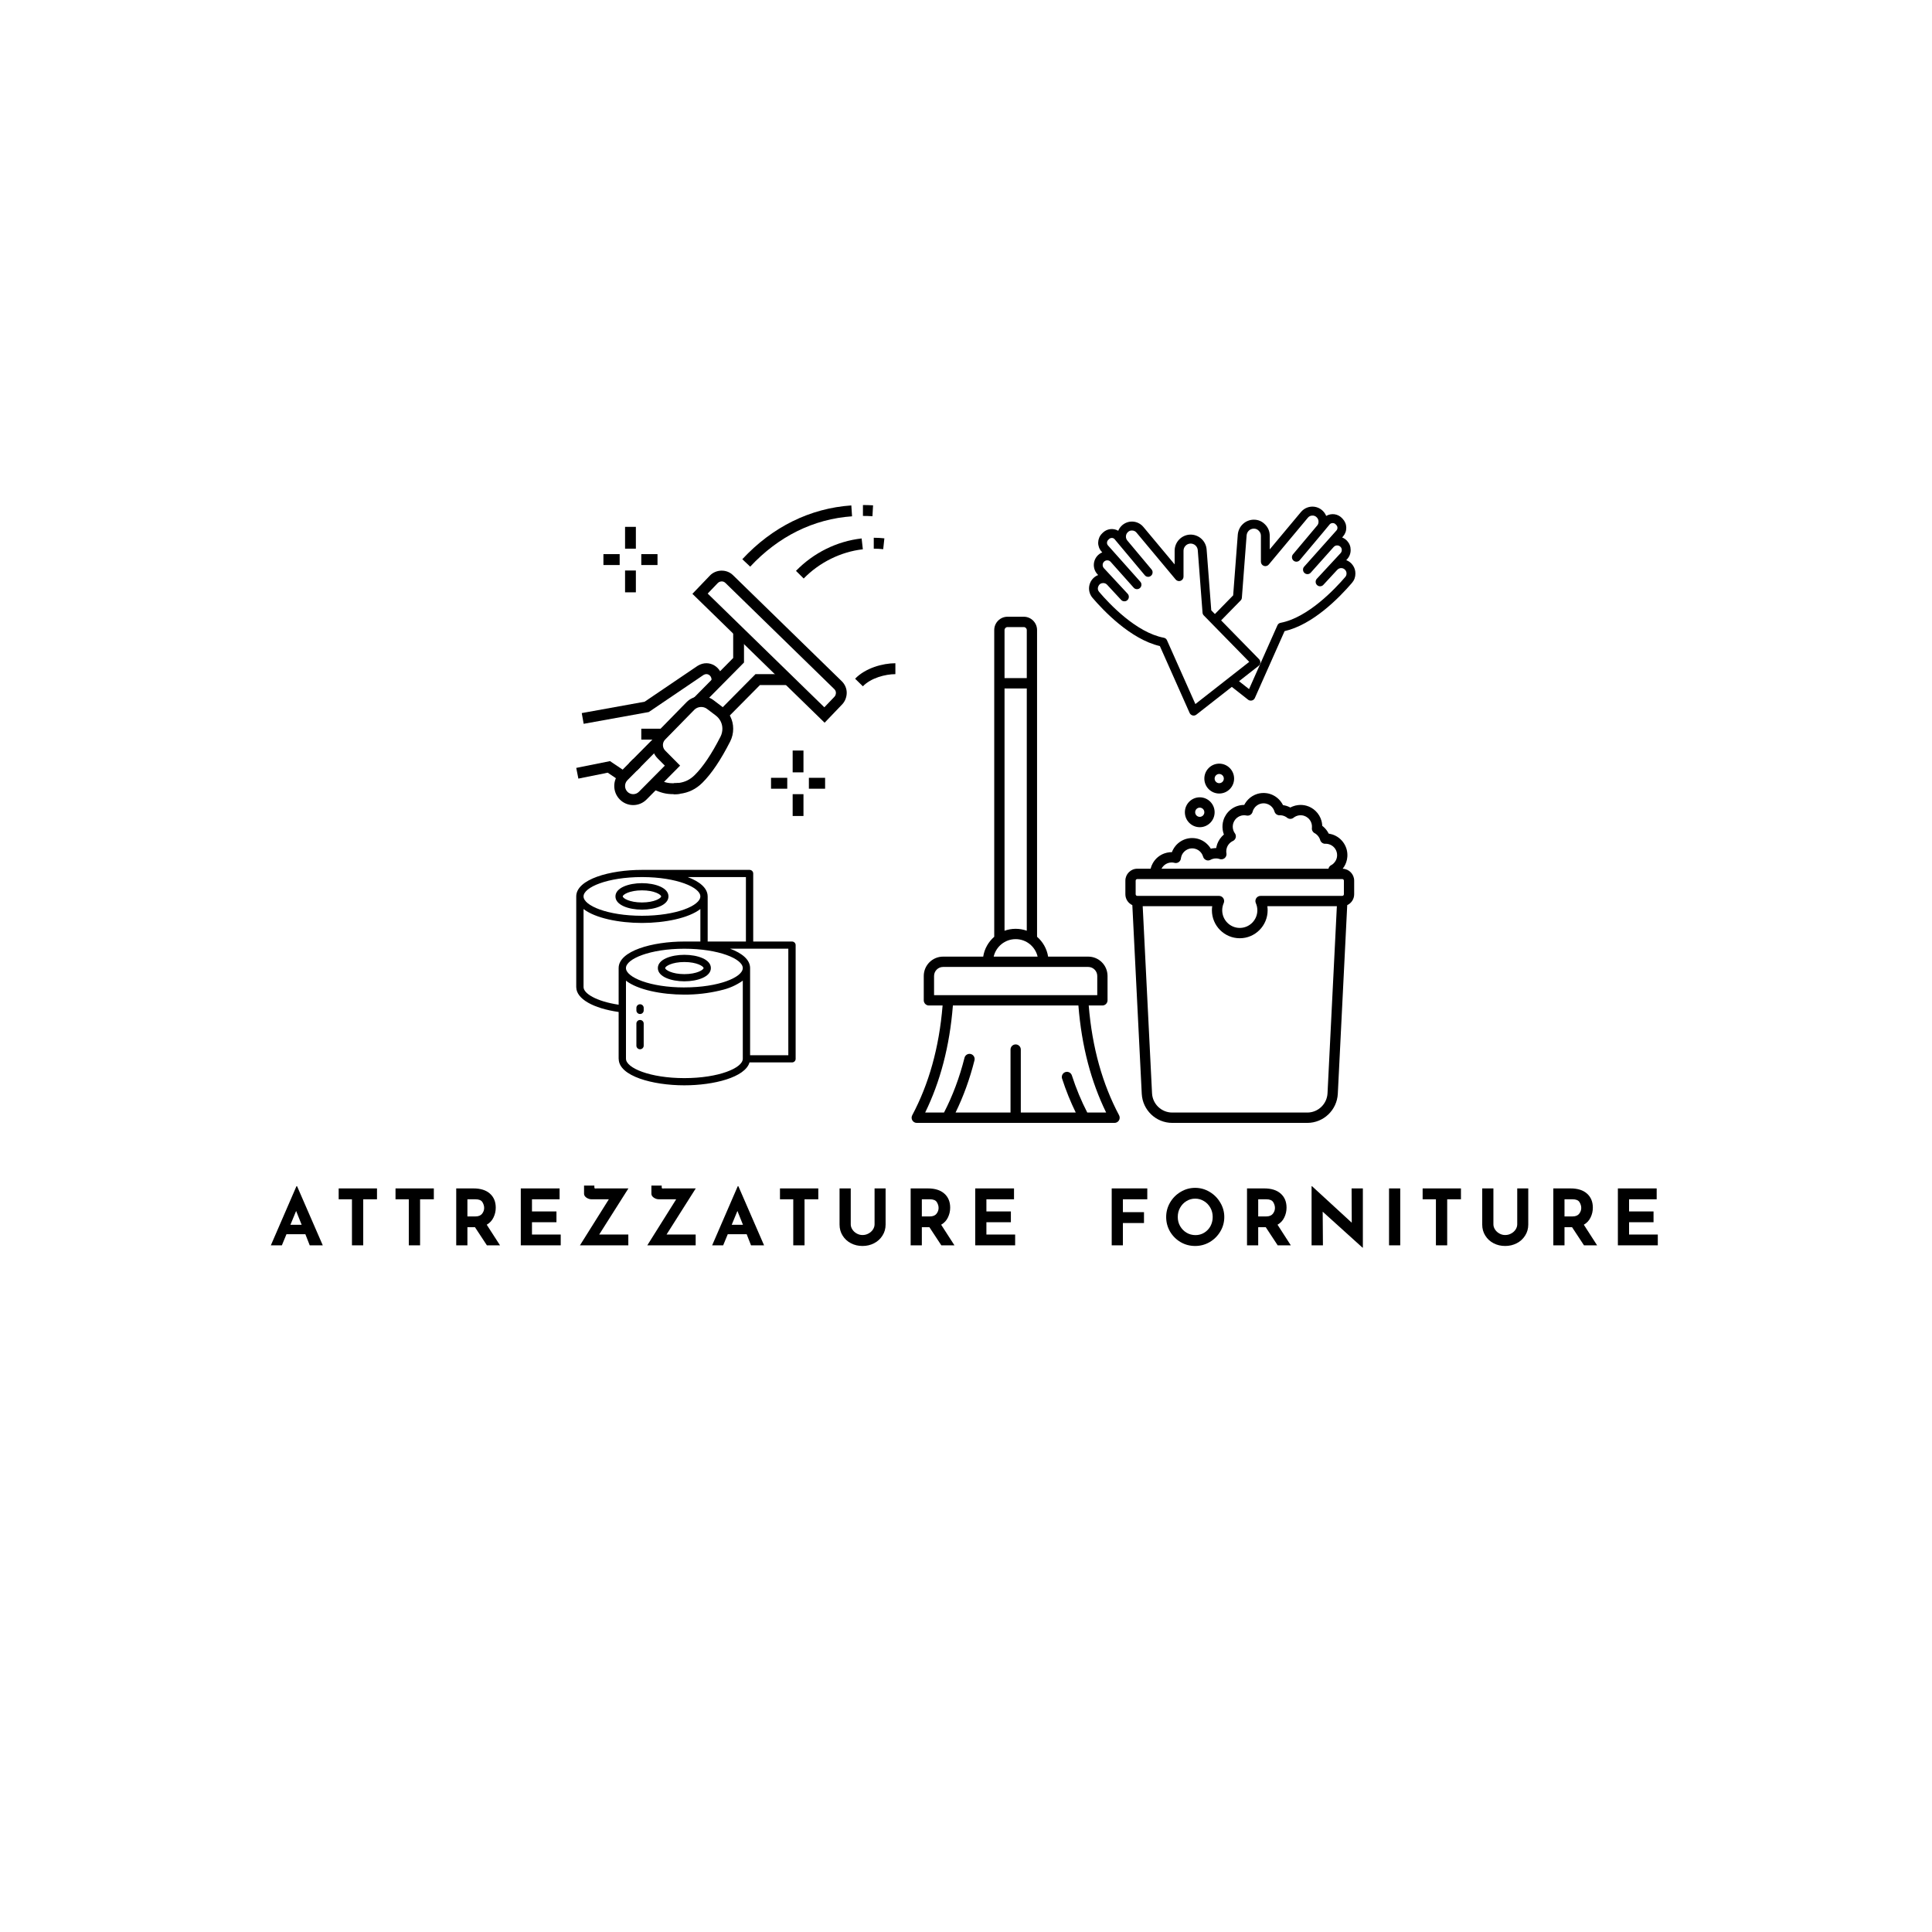 <svg version="1.0" preserveAspectRatio="xMidYMid meet" height="500" viewBox="0 0 375 375" zoomAndPan="magnify" width="500" xmlns:xlink="http://www.w3.org/1999/xlink" xmlns="http://www.w3.org/2000/svg"><defs><g></g><clipPath id="0043046e47"><path clip-rule="nonzero" d="M 111.848 168.809 L 154.434 168.809 L 154.434 210.621 L 111.848 210.621 Z M 111.848 168.809"></path></clipPath><clipPath id="1410b36dc8"><path clip-rule="nonzero" d="M 111.848 147 L 122 147 L 122 152 L 111.848 152 Z M 111.848 147"></path></clipPath><clipPath id="095fae6d04"><path clip-rule="nonzero" d="M 153 154 L 156 154 L 156 158.402 L 153 158.402 Z M 153 154"></path></clipPath><clipPath id="e3d3031be7"><path clip-rule="nonzero" d="M 165 128 L 173.793 128 L 173.793 134 L 165 134 Z M 165 128"></path></clipPath><clipPath id="64602254d4"><path clip-rule="nonzero" d="M 167 98.008 L 170 98.008 L 170 101 L 167 101 Z M 167 98.008"></path></clipPath><clipPath id="419aed7a6c"><path clip-rule="nonzero" d="M 144 98.008 L 166 98.008 L 166 110 L 144 110 Z M 144 98.008"></path></clipPath><clipPath id="45f2be0c1c"><path clip-rule="nonzero" d="M 176.898 119.66 L 262.848 119.66 L 262.848 218 L 176.898 218 Z M 176.898 119.66"></path></clipPath><clipPath id="865d7f90a1"><path clip-rule="nonzero" d="M 211.203 98.008 L 263.082 98.008 L 263.082 139 L 211.203 139 Z M 211.203 98.008"></path></clipPath></defs><rect fill-opacity="1" height="450" y="-37.5" fill="#ffffff" width="450" x="-37.5"></rect><rect fill-opacity="1" height="450" y="-37.5" fill="#ffffff" width="450" x="-37.5"></rect><path fill-rule="nonzero" fill-opacity="1" d="M 124.602 176.562 C 127.156 176.562 129.75 175.68 129.75 173.992 C 129.75 172.305 127.16 171.422 124.602 171.422 C 122.043 171.422 119.457 172.309 119.457 173.996 C 119.457 175.68 122.043 176.562 124.602 176.562 Z M 124.602 172.816 C 127.023 172.816 128.328 173.652 128.328 173.992 C 128.328 174.332 127.023 175.168 124.602 175.168 C 122.18 175.168 120.875 174.332 120.875 173.992 C 120.875 173.652 122.18 172.816 124.602 172.816 Z M 124.602 172.816" fill="#000000"></path><g clip-path="url(#0043046e47)"><path fill-rule="nonzero" fill-opacity="1" d="M 153.723 182.75 L 146.199 182.75 L 146.199 169.543 C 146.199 169.352 146.129 169.188 145.992 169.051 C 145.852 168.914 145.688 168.844 145.488 168.844 L 124.75 168.844 C 124.703 168.844 124.652 168.844 124.602 168.844 C 118.418 168.844 111.848 170.648 111.848 173.996 L 111.848 191.605 C 111.848 191.621 111.855 191.633 111.855 191.652 C 111.895 193.867 115.094 195.707 120.078 196.426 L 120.078 205.512 C 120.078 205.527 120.086 205.539 120.09 205.555 C 120.141 208.871 126.676 210.66 132.828 210.66 C 138.57 210.66 144.637 209.105 145.48 206.211 L 153.723 206.215 C 153.918 206.215 154.086 206.148 154.227 206.012 C 154.363 205.875 154.434 205.711 154.434 205.52 L 154.434 183.445 C 154.434 183.254 154.363 183.09 154.227 182.953 C 154.086 182.816 153.918 182.75 153.723 182.75 Z M 144.781 170.242 L 144.781 182.75 L 137.359 182.75 L 137.359 173.992 C 137.359 173.984 137.355 173.977 137.355 173.965 C 137.336 172.355 135.785 171.105 133.492 170.242 Z M 132.832 191.66 C 126.152 191.66 121.496 189.68 121.496 187.902 C 121.496 186.125 126.152 184.148 132.832 184.148 C 139.516 184.148 144.172 186.121 144.172 187.902 C 144.172 189.68 139.516 191.656 132.836 191.656 Z M 124.59 170.238 C 124.594 170.238 124.598 170.238 124.602 170.238 L 124.75 170.238 C 131.352 170.27 135.938 172.23 135.938 173.992 C 135.938 175.77 131.281 177.75 124.602 177.75 C 117.922 177.75 113.266 175.77 113.266 173.996 C 113.266 172.219 117.914 170.242 124.59 170.238 Z M 113.27 191.609 C 113.27 191.598 113.266 191.59 113.266 191.582 L 113.266 176.441 C 115.527 178.207 120.156 179.145 124.602 179.145 C 129.047 179.145 133.68 178.207 135.941 176.441 L 135.941 182.75 L 132.836 182.75 C 126.652 182.75 120.078 184.555 120.078 187.902 L 120.078 195.016 C 115.652 194.344 113.27 192.797 113.27 191.609 Z M 132.828 209.262 C 126.156 209.262 121.504 207.285 121.504 205.512 C 121.504 205.504 121.5 205.5 121.5 205.492 L 121.5 190.348 C 123.762 192.117 128.391 193.055 132.836 193.055 C 135.168 193.062 137.473 192.797 139.742 192.262 C 139.785 192.254 139.828 192.242 139.867 192.227 C 141.434 191.887 142.871 191.262 144.176 190.344 L 144.176 205.496 C 144.176 205.504 144.172 205.508 144.172 205.516 C 144.168 207.289 139.512 209.262 132.828 209.262 Z M 153.012 204.82 L 145.594 204.82 L 145.594 187.902 C 145.594 186.273 144.031 185.012 141.719 184.145 L 145.48 184.145 C 145.484 184.145 145.488 184.145 145.496 184.145 C 145.5 184.145 145.504 184.145 145.508 184.145 L 153.012 184.145 Z M 153.012 204.82" fill="#000000"></path></g><path fill-rule="nonzero" fill-opacity="1" d="M 132.836 185.328 C 130.281 185.328 127.688 186.211 127.688 187.902 C 127.688 189.59 130.277 190.473 132.836 190.473 C 135.395 190.473 137.98 189.59 137.98 187.902 C 137.98 186.211 135.395 185.328 132.836 185.328 Z M 132.836 189.078 C 130.414 189.078 129.109 188.238 129.109 187.902 C 129.109 187.562 130.414 186.727 132.836 186.727 C 135.258 186.727 136.562 187.562 136.562 187.902 C 136.562 188.238 135.258 189.078 132.836 189.078 Z M 132.836 189.078" fill="#000000"></path><path fill-rule="nonzero" fill-opacity="1" d="M 124.23 194.926 C 124.035 194.926 123.867 194.996 123.73 195.133 C 123.594 195.266 123.523 195.434 123.523 195.625 L 123.523 196.121 C 123.523 196.312 123.594 196.477 123.73 196.613 C 123.867 196.75 124.035 196.816 124.23 196.816 C 124.43 196.816 124.594 196.75 124.734 196.613 C 124.871 196.477 124.941 196.312 124.941 196.121 L 124.941 195.625 C 124.941 195.434 124.871 195.266 124.734 195.133 C 124.594 194.996 124.43 194.926 124.23 194.926 Z M 124.23 194.926" fill="#000000"></path><path fill-rule="nonzero" fill-opacity="1" d="M 124.23 197.977 C 124.035 197.977 123.867 198.047 123.73 198.18 C 123.594 198.316 123.523 198.48 123.523 198.676 L 123.523 202.961 C 123.523 203.156 123.594 203.32 123.73 203.457 C 123.867 203.59 124.035 203.66 124.23 203.66 C 124.43 203.66 124.594 203.59 124.734 203.457 C 124.871 203.32 124.941 203.156 124.941 202.961 L 124.941 198.676 C 124.941 198.48 124.871 198.316 124.734 198.18 C 124.594 198.047 124.43 197.977 124.23 197.977 Z M 124.23 197.977" fill="#000000"></path><path fill-rule="nonzero" fill-opacity="1" d="M 136.098 136.996 L 134.609 135.5 L 142.312 127.715 L 142.312 122.531 L 144.41 122.531 L 144.41 128.594 Z M 136.098 136.996" fill="#000000"></path><path fill-rule="nonzero" fill-opacity="1" d="M 141.039 139.496 L 139.555 138 L 146.637 130.852 L 152.984 130.852 L 152.984 132.969 L 147.504 132.969 Z M 141.039 139.496" fill="#000000"></path><g clip-path="url(#1410b36dc8)"><path fill-rule="nonzero" fill-opacity="1" d="M 120.406 151.629 L 117.957 149.977 L 112.262 151.129 L 111.848 149.051 L 118.398 147.73 L 121.57 149.863 Z M 120.406 151.629" fill="#000000"></path></g><path fill-rule="nonzero" fill-opacity="1" d="M 121.324 102.262 L 123.422 102.262 L 123.422 106.496 L 121.324 106.496 Z M 121.324 102.262" fill="#000000"></path><path fill-rule="nonzero" fill-opacity="1" d="M 121.324 110.734 L 123.422 110.734 L 123.422 114.969 L 121.324 114.969 Z M 121.324 110.734" fill="#000000"></path><path fill-rule="nonzero" fill-opacity="1" d="M 124.473 107.555 L 127.621 107.555 L 127.621 109.672 L 124.473 109.672 Z M 124.473 107.555" fill="#000000"></path><path fill-rule="nonzero" fill-opacity="1" d="M 117.125 107.555 L 120.277 107.555 L 120.277 109.672 L 117.125 109.672 Z M 117.125 107.555" fill="#000000"></path><path fill-rule="nonzero" fill-opacity="1" d="M 153.855 145.68 L 155.953 145.68 L 155.953 149.914 L 153.855 149.914 Z M 153.855 145.68" fill="#000000"></path><g clip-path="url(#095fae6d04)"><path fill-rule="nonzero" fill-opacity="1" d="M 153.855 154.148 L 155.953 154.148 L 155.953 158.383 L 153.855 158.383 Z M 153.855 154.148" fill="#000000"></path></g><path fill-rule="nonzero" fill-opacity="1" d="M 157.004 150.973 L 160.152 150.973 L 160.152 153.09 L 157.004 153.09 Z M 157.004 150.973" fill="#000000"></path><path fill-rule="nonzero" fill-opacity="1" d="M 149.656 150.973 L 152.805 150.973 L 152.805 153.09 L 149.656 153.09 Z M 149.656 150.973" fill="#000000"></path><path fill-rule="nonzero" fill-opacity="1" d="M 160.055 140.277 L 134.395 115.262 L 137.805 111.703 C 138.941 110.52 141.008 110.406 142.258 111.625 L 163.387 132.227 C 164 132.82 164.348 133.637 164.348 134.461 C 164.348 135.285 164.035 136.125 163.465 136.719 L 160.055 140.281 Z M 137.363 115.211 L 160.004 137.285 L 161.957 135.246 C 162.199 134.992 162.25 134.68 162.25 134.461 C 162.25 134.207 162.133 133.945 161.93 133.75 L 140.801 113.145 C 140.602 112.953 140.359 112.852 140.109 112.852 C 139.93 112.852 139.582 112.891 139.312 113.176 Z M 137.363 115.211" fill="#000000"></path><g clip-path="url(#e3d3031be7)"><path fill-rule="nonzero" fill-opacity="1" d="M 167.484 133.211 L 165.977 131.738 C 167.969 129.664 171.34 128.734 173.793 128.734 L 173.793 130.852 C 171.848 130.852 169.043 131.59 167.484 133.211 Z M 167.484 133.211" fill="#000000"></path></g><path fill-rule="nonzero" fill-opacity="1" d="M 171.43 106.598 C 170.824 106.531 170.207 106.496 169.598 106.496 L 169.598 104.379 C 170.285 104.379 170.977 104.418 171.656 104.492 Z M 171.43 106.598" fill="#000000"></path><g clip-path="url(#64602254d4)"><path fill-rule="nonzero" fill-opacity="1" d="M 169.34 100.199 C 168.727 100.16 168.113 100.141 167.496 100.141 L 167.496 98.027 C 168.156 98.027 168.812 98.047 169.461 98.086 Z M 169.34 100.199" fill="#000000"></path></g><g clip-path="url(#419aed7a6c)"><path fill-rule="nonzero" fill-opacity="1" d="M 145.613 109.988 L 144.082 108.543 C 149.914 102.266 157.23 98.656 165.242 98.102 L 165.383 100.215 C 157.91 100.734 151.074 104.113 145.613 109.988 Z M 145.613 109.988" fill="#000000"></path></g><path fill-rule="nonzero" fill-opacity="1" d="M 124.473 141.441 L 128.656 141.441 L 128.656 143.559 L 124.473 143.559 Z M 124.473 141.441" fill="#000000"></path><path fill-rule="nonzero" fill-opacity="1" d="M 113.289 140.492 L 112.918 138.41 L 125.121 136.203 L 135.43 129.223 C 137.723 127.836 140.215 129.594 140.215 131.91 C 140.215 132.199 140.176 132.48 140.102 132.754 L 138.078 132.188 C 138.102 132.102 138.113 132.008 138.113 131.91 C 138.113 131.152 137.336 130.535 136.555 131.008 L 125.926 138.207 Z M 113.289 140.492" fill="#000000"></path><path fill-rule="nonzero" fill-opacity="1" d="M 122.117 148.105 L 126.961 143.219 L 128.445 144.715 L 123.602 149.602 Z M 122.117 148.105" fill="#000000"></path><path fill-rule="nonzero" fill-opacity="1" d="M 122.898 156.266 C 120.875 156.266 119.227 154.605 119.227 152.562 C 119.227 151.57 119.609 150.637 120.305 149.941 L 122.887 147.332 L 124.371 148.828 L 121.785 151.438 C 121.488 151.738 121.324 152.137 121.324 152.562 C 121.324 153.438 122.031 154.148 122.898 154.148 C 123.32 154.148 123.715 153.984 124.012 153.684 L 129.043 148.609 L 127.625 147.18 C 126.957 146.504 126.574 145.57 126.574 144.613 C 126.574 143.66 126.941 142.75 127.609 142.066 L 133.277 136.273 C 134.613 134.91 136.953 134.734 138.473 135.887 L 140.188 137.188 C 141.539 138.207 142.312 139.758 142.312 141.441 C 142.312 142.312 142.109 143.172 141.727 143.922 C 139.918 147.484 138.102 150.184 136.328 151.938 C 135.09 153.168 133.656 153.867 131.949 154.078 C 131.574 154.125 131.18 154.148 130.77 154.148 L 130.77 152.031 C 131.094 152.031 131.402 152.012 131.691 151.977 C 132.941 151.82 133.949 151.328 134.855 150.426 C 136.469 148.828 138.152 146.316 139.863 142.953 C 140.09 142.508 140.215 141.969 140.215 141.441 C 140.215 140.434 139.746 139.5 138.93 138.879 L 137.215 137.582 C 136.5 137.043 135.402 137.121 134.77 137.766 L 129.102 143.555 C 128.824 143.836 128.672 144.215 128.672 144.613 C 128.672 145.012 128.832 145.398 129.109 145.68 L 132.008 148.605 L 125.496 155.18 C 124.805 155.879 123.883 156.266 122.898 156.266 Z M 122.898 156.266" fill="#000000"></path><path fill-rule="nonzero" fill-opacity="1" d="M 130.77 154.148 C 129.09 154.148 128.316 153.84 126.773 153.223 L 126.609 153.156 L 127.379 151.188 L 127.543 151.254 C 129 151.836 129.492 152.031 130.77 152.031 C 131.09 152.031 131.398 152.012 131.691 151.977 L 131.945 154.078 C 131.57 154.125 131.176 154.148 130.77 154.148 Z M 130.77 154.148" fill="#000000"></path><path fill-rule="nonzero" fill-opacity="1" d="M 155.996 112.289 L 154.5 110.805 C 157.926 107.285 162.453 105.051 167.242 104.512 L 167.477 106.617 C 163.227 107.094 159.039 109.16 155.996 112.289 Z M 155.996 112.289" fill="#000000"></path><g clip-path="url(#45f2be0c1c)"><path fill-rule="evenodd" fill-opacity="1" d="M 183.848 217.953 L 210.426 217.953 C 210.434 217.953 210.441 217.953 210.449 217.953 L 216.332 217.953 C 216.684 217.953 217.008 217.766 217.191 217.465 C 217.371 217.164 217.379 216.789 217.215 216.477 C 214.016 210.457 211.992 203.406 211.32 195.164 L 213.973 195.164 C 214.523 195.164 214.973 194.715 214.973 194.16 L 214.973 189.441 C 214.973 187.363 213.293 185.68 211.227 185.68 L 203.438 185.68 C 203.195 184.148 202.414 182.797 201.293 181.828 L 201.293 122.297 C 201.293 120.867 200.137 119.707 198.715 119.707 L 195.559 119.707 C 194.137 119.707 192.98 120.867 192.98 122.297 L 192.98 181.828 C 191.863 182.797 191.078 184.148 190.84 185.68 L 183.047 185.68 C 180.98 185.68 179.301 187.363 179.301 189.441 C 179.301 189.441 179.301 194.16 179.301 194.16 C 179.301 194.715 179.75 195.164 180.301 195.164 L 182.957 195.164 C 182.285 203.406 180.262 210.457 177.059 216.477 C 176.895 216.789 176.906 217.164 177.086 217.465 C 177.266 217.766 177.59 217.953 177.941 217.953 L 183.828 217.953 C 183.836 217.953 183.84 217.953 183.848 217.953 Z M 223.332 168.617 L 220.746 168.617 C 219.469 168.617 218.434 169.66 218.434 170.938 L 218.434 173.574 C 218.434 174.512 218.988 175.32 219.785 175.684 L 221.613 212.297 C 221.77 215.465 224.375 217.953 227.535 217.953 L 253.742 217.953 C 256.902 217.953 259.508 215.465 259.668 212.297 L 261.496 175.684 C 262.289 175.32 262.844 174.512 262.844 173.574 L 262.844 170.938 C 262.844 169.684 261.852 168.66 260.609 168.621 L 260.617 168.609 C 260.719 168.48 260.816 168.348 260.902 168.207 C 261.066 167.941 261.199 167.656 261.301 167.363 C 261.422 167.016 261.492 166.656 261.52 166.289 C 261.551 165.844 261.512 165.391 261.406 164.957 C 261.297 164.523 261.117 164.109 260.879 163.73 C 260.609 163.301 260.262 162.926 259.859 162.617 C 259.48 162.332 259.051 162.109 258.598 161.965 C 258.438 161.914 258.27 161.871 258.102 161.84 C 258.055 161.832 258.008 161.824 257.961 161.816 C 257.941 161.812 257.926 161.812 257.91 161.809 C 257.906 161.809 257.902 161.809 257.898 161.809 C 257.895 161.805 257.895 161.797 257.891 161.793 C 257.891 161.789 257.887 161.785 257.887 161.781 C 257.875 161.762 257.867 161.742 257.855 161.723 C 257.824 161.664 257.793 161.605 257.758 161.547 C 257.652 161.363 257.531 161.188 257.398 161.023 C 257.25 160.836 257.086 160.664 256.91 160.508 C 256.852 160.457 256.793 160.406 256.73 160.359 C 256.711 160.344 256.691 160.328 256.672 160.312 C 256.668 160.309 256.664 160.305 256.66 160.301 C 256.656 160.297 256.648 160.297 256.645 160.293 C 256.645 160.289 256.645 160.285 256.645 160.277 C 256.645 160.273 256.645 160.27 256.645 160.266 C 256.645 160.242 256.645 160.223 256.641 160.199 C 256.637 160.125 256.633 160.051 256.621 159.977 C 256.598 159.75 256.555 159.52 256.488 159.297 C 256.391 158.949 256.246 158.613 256.062 158.301 C 255.863 157.965 255.621 157.66 255.34 157.395 C 255.09 157.156 254.809 156.945 254.508 156.777 C 254.219 156.613 253.914 156.484 253.598 156.395 C 253.059 156.242 252.488 156.199 251.934 156.27 C 251.59 156.309 251.254 156.395 250.93 156.52 C 250.816 156.566 250.703 156.613 250.594 156.668 C 250.562 156.684 250.531 156.703 250.496 156.719 C 250.488 156.723 250.477 156.73 250.469 156.734 C 250.465 156.738 250.461 156.742 250.453 156.742 C 250.449 156.742 250.449 156.738 250.445 156.734 C 250.441 156.734 250.438 156.734 250.434 156.73 C 250.422 156.723 250.406 156.715 250.395 156.711 C 250.336 156.68 250.277 156.648 250.215 156.621 C 250.023 156.531 249.828 156.457 249.625 156.398 C 249.484 156.359 249.34 156.328 249.195 156.301 C 249.156 156.293 249.117 156.289 249.078 156.281 C 249.062 156.281 249.051 156.277 249.039 156.277 C 249.035 156.277 249.031 156.277 249.027 156.273 C 249.023 156.27 249.023 156.266 249.02 156.258 C 249.02 156.254 249.016 156.246 249.012 156.242 C 249 156.219 248.992 156.199 248.98 156.176 C 248.941 156.102 248.898 156.027 248.855 155.957 C 248.73 155.75 248.59 155.555 248.43 155.371 C 248.07 154.953 247.625 154.605 247.129 154.359 C 246.734 154.16 246.305 154.023 245.867 153.961 C 245.246 153.871 244.609 153.918 244.008 154.105 C 243.695 154.207 243.391 154.344 243.105 154.516 C 242.809 154.691 242.535 154.906 242.293 155.152 C 242.078 155.367 241.887 155.605 241.723 155.859 C 241.668 155.945 241.617 156.035 241.566 156.125 C 241.551 156.152 241.539 156.176 241.523 156.203 C 241.523 156.211 241.52 156.215 241.516 156.219 C 241.516 156.227 241.512 156.234 241.508 156.234 C 241.504 156.238 241.5 156.234 241.496 156.234 C 241.488 156.234 241.484 156.234 241.48 156.234 C 241.449 156.234 241.418 156.238 241.383 156.238 C 241.281 156.238 241.18 156.246 241.078 156.254 C 240.75 156.285 240.43 156.355 240.121 156.461 C 239.707 156.605 239.316 156.812 238.969 157.074 C 238.594 157.355 238.266 157.699 238.004 158.086 C 237.773 158.426 237.594 158.797 237.473 159.188 C 237.285 159.789 237.234 160.434 237.324 161.059 C 237.355 161.285 237.406 161.504 237.473 161.723 C 237.492 161.785 237.516 161.852 237.539 161.914 C 237.543 161.93 237.551 161.945 237.555 161.957 C 237.559 161.961 237.559 161.965 237.559 161.969 C 237.562 161.973 237.566 161.977 237.566 161.98 C 237.562 161.984 237.559 161.984 237.555 161.988 C 237.551 161.992 237.543 162 237.535 162.004 C 237.508 162.027 237.477 162.055 237.445 162.082 C 237.344 162.172 237.246 162.266 237.156 162.363 C 236.883 162.656 236.652 162.988 236.473 163.344 C 236.32 163.645 236.207 163.957 236.129 164.285 C 236.109 164.367 236.094 164.453 236.078 164.539 C 236.074 164.559 236.074 164.582 236.07 164.602 C 236.07 164.605 236.07 164.613 236.066 164.613 C 236.051 164.617 236.035 164.613 236.02 164.613 C 236.016 164.613 235.992 164.613 235.988 164.613 C 235.93 164.613 235.871 164.617 235.812 164.617 C 235.637 164.629 235.465 164.648 235.289 164.676 C 235.223 164.688 235.156 164.703 235.094 164.719 C 235.07 164.723 235.051 164.727 235.031 164.73 C 235.027 164.734 235.02 164.738 235.016 164.734 C 235.012 164.734 235.012 164.727 235.008 164.719 C 235.004 164.715 235 164.711 235 164.707 C 234.988 164.688 234.977 164.668 234.965 164.648 C 234.918 164.578 234.871 164.508 234.824 164.438 C 234.664 164.211 234.477 164 234.273 163.809 C 233.918 163.473 233.508 163.199 233.059 163.008 C 232.68 162.844 232.273 162.734 231.863 162.691 C 231.375 162.637 230.879 162.668 230.402 162.785 C 229.988 162.887 229.594 163.051 229.23 163.273 C 228.828 163.516 228.465 163.832 228.164 164.195 C 227.965 164.438 227.793 164.703 227.648 164.984 C 227.602 165.082 227.559 165.176 227.516 165.273 C 227.504 165.305 227.492 165.336 227.48 165.367 C 227.477 165.375 227.477 165.379 227.473 165.387 C 227.473 165.395 227.473 165.402 227.465 165.406 C 227.465 165.41 227.457 165.406 227.453 165.406 C 227.449 165.406 227.445 165.406 227.438 165.406 C 227.406 165.406 227.375 165.406 227.344 165.406 C 227.238 165.406 227.129 165.414 227.023 165.422 C 226.668 165.457 226.316 165.535 225.98 165.656 C 225.535 165.82 225.117 166.059 224.75 166.359 C 224.355 166.684 224.023 167.082 223.77 167.523 C 223.574 167.867 223.426 168.234 223.332 168.617 Z M 209.316 195.164 L 184.957 195.164 C 184.328 203.117 182.48 209.996 179.574 215.945 L 183.234 215.945 C 184.906 212.703 186.238 209.168 187.211 205.309 C 187.348 204.773 187.891 204.449 188.426 204.582 C 188.957 204.719 189.281 205.266 189.148 205.801 C 188.227 209.453 186.996 212.828 185.473 215.945 L 196.141 215.945 L 196.141 203.719 C 196.141 203.168 196.586 202.719 197.137 202.719 C 197.688 202.719 198.137 203.168 198.137 203.719 L 198.137 215.945 L 208.805 215.945 C 207.785 213.863 206.898 211.668 206.148 209.352 C 205.977 208.828 206.266 208.262 206.789 208.09 C 207.312 207.918 207.875 208.207 208.047 208.734 C 208.875 211.285 209.875 213.688 211.039 215.945 L 214.703 215.945 C 211.797 209.996 209.945 203.117 209.316 195.164 Z M 221.797 175.895 L 223.609 212.195 C 223.711 214.297 225.441 215.945 227.535 215.945 L 253.742 215.945 C 255.84 215.945 257.566 214.297 257.672 212.195 L 259.484 175.895 C 256.145 175.895 245.992 175.895 245.992 175.895 C 246.027 176.152 246.047 176.414 246.047 176.684 C 246.047 179.68 243.625 182.113 240.641 182.113 C 237.656 182.113 235.23 179.68 235.23 176.684 C 235.23 176.414 235.25 176.152 235.289 175.895 Z M 210.254 193.16 L 212.977 193.16 L 212.977 189.441 C 212.977 188.473 212.191 187.684 211.227 187.684 L 183.047 187.684 C 182.082 187.684 181.301 188.473 181.301 189.441 L 181.301 193.16 L 184.027 193.16 C 184.027 193.16 184.031 193.16 184.031 193.16 L 210.242 193.16 C 210.246 193.16 210.246 193.16 210.25 193.16 Z M 201.402 185.68 C 200.949 183.734 199.211 182.285 197.137 182.285 C 195.062 182.285 193.324 183.734 192.871 185.68 Z M 199.297 180.656 L 199.297 133.629 L 194.98 133.629 L 194.98 180.656 C 195.652 180.414 196.379 180.281 197.137 180.281 C 197.895 180.281 198.621 180.414 199.297 180.656 Z M 260.535 173.891 L 244.672 173.891 C 244.336 173.891 244.02 174.062 243.836 174.344 C 243.652 174.629 243.621 174.988 243.758 175.297 C 243.945 175.723 244.051 176.191 244.051 176.684 C 244.051 178.574 242.523 180.109 240.641 180.109 C 238.758 180.109 237.23 178.574 237.23 176.684 C 237.23 176.191 237.332 175.723 237.52 175.297 C 237.656 174.988 237.629 174.629 237.445 174.344 C 237.262 174.062 236.945 173.891 236.605 173.891 L 220.742 173.891 C 220.57 173.887 220.43 173.746 220.43 173.574 C 220.43 173.574 220.43 170.938 220.43 170.938 C 220.43 170.766 220.57 170.625 220.746 170.625 C 220.746 170.625 260.535 170.625 260.535 170.625 C 260.707 170.625 260.848 170.766 260.848 170.938 C 260.848 170.938 260.848 173.574 260.848 173.574 C 260.848 173.746 260.707 173.887 260.535 173.891 Z M 257.855 168.613 C 257.871 168.547 257.891 168.48 257.918 168.418 C 257.98 168.277 258.078 168.148 258.195 168.051 C 258.234 168.02 258.27 167.992 258.312 167.969 C 258.34 167.953 258.367 167.938 258.395 167.922 C 258.426 167.906 258.457 167.887 258.488 167.867 C 258.609 167.793 258.723 167.707 258.824 167.609 C 259.016 167.434 259.176 167.219 259.293 166.988 C 259.395 166.789 259.465 166.574 259.504 166.355 C 259.543 166.121 259.543 165.883 259.508 165.648 C 259.477 165.441 259.414 165.242 259.328 165.051 C 259.148 164.668 258.863 164.34 258.508 164.117 C 258.309 163.992 258.094 163.898 257.867 163.84 C 257.715 163.801 257.559 163.781 257.402 163.773 C 257.363 163.773 257.324 163.773 257.289 163.773 C 257.254 163.773 257.223 163.777 257.191 163.777 C 257.141 163.777 257.094 163.77 257.043 163.762 C 256.926 163.742 256.809 163.703 256.707 163.641 C 256.59 163.574 256.484 163.48 256.402 163.371 C 256.352 163.301 256.309 163.223 256.277 163.145 C 256.258 163.09 256.242 163.039 256.227 162.984 C 256.207 162.926 256.188 162.871 256.164 162.812 C 256.066 162.59 255.938 162.379 255.773 162.195 C 255.648 162.055 255.508 161.93 255.352 161.824 C 255.305 161.797 255.258 161.766 255.211 161.738 C 255.184 161.727 255.16 161.711 255.137 161.699 C 255.105 161.68 255.074 161.66 255.047 161.641 C 254.898 161.535 254.781 161.387 254.711 161.219 C 254.664 161.109 254.637 160.992 254.633 160.875 C 254.629 160.836 254.629 160.797 254.633 160.758 C 254.637 160.734 254.637 160.707 254.641 160.68 C 254.645 160.648 254.648 160.613 254.648 160.582 C 254.656 160.465 254.652 160.344 254.641 160.227 C 254.617 159.996 254.559 159.77 254.465 159.555 C 254.32 159.234 254.102 158.949 253.832 158.73 C 253.621 158.562 253.383 158.43 253.129 158.348 C 252.805 158.242 252.453 158.215 252.117 158.266 C 251.938 158.293 251.762 158.344 251.594 158.414 C 251.457 158.473 251.328 158.543 251.203 158.629 C 251.172 158.648 251.145 158.672 251.113 158.695 C 251.086 158.715 251.062 158.738 251.035 158.754 C 250.992 158.785 250.949 158.812 250.906 158.832 C 250.805 158.887 250.691 158.918 250.578 158.934 C 250.445 158.949 250.309 158.941 250.18 158.902 C 250.086 158.875 249.992 158.836 249.91 158.781 C 249.891 158.766 249.871 158.75 249.848 158.738 C 249.828 158.719 249.809 158.703 249.789 158.688 C 249.75 158.66 249.707 158.629 249.668 158.602 C 249.496 158.488 249.309 158.402 249.113 158.34 C 248.953 158.289 248.785 158.258 248.617 158.246 C 248.559 158.242 248.5 158.242 248.438 158.242 C 248.406 158.242 248.375 158.242 248.34 158.242 C 248.305 158.242 248.27 158.242 248.234 158.238 C 248.023 158.219 247.82 158.125 247.664 157.984 C 247.566 157.895 247.488 157.789 247.434 157.668 C 247.414 157.633 247.402 157.598 247.387 157.559 C 247.379 157.535 247.375 157.512 247.367 157.488 C 247.355 157.457 247.348 157.43 247.34 157.402 C 247.301 157.289 247.25 157.18 247.195 157.078 C 247.035 156.785 246.812 156.531 246.543 156.336 C 246.328 156.184 246.09 156.066 245.836 156 C 245.641 155.945 245.438 155.922 245.234 155.922 C 245.016 155.926 244.793 155.961 244.586 156.027 C 244.348 156.105 244.129 156.219 243.93 156.371 C 243.711 156.535 243.523 156.742 243.383 156.977 C 243.297 157.113 243.227 157.262 243.176 157.414 C 243.164 157.449 243.152 157.488 243.141 157.523 C 243.133 157.559 243.125 157.59 243.113 157.621 C 243.098 157.672 243.078 157.723 243.051 157.77 C 242.957 157.961 242.797 158.113 242.609 158.211 C 242.453 158.289 242.277 158.324 242.102 158.312 C 242.066 158.312 242.027 158.305 241.988 158.301 C 241.965 158.297 241.945 158.289 241.922 158.285 C 241.898 158.281 241.875 158.277 241.852 158.273 C 241.746 158.254 241.645 158.246 241.539 158.242 C 241.344 158.238 241.148 158.258 240.957 158.305 C 240.734 158.359 240.52 158.449 240.328 158.57 C 240.129 158.691 239.949 158.848 239.797 159.027 C 239.617 159.242 239.477 159.488 239.387 159.758 C 239.238 160.211 239.238 160.711 239.391 161.16 C 239.445 161.316 239.512 161.465 239.598 161.602 C 239.621 161.637 239.641 161.672 239.664 161.707 C 239.684 161.734 239.703 161.762 239.723 161.789 C 239.75 161.832 239.773 161.875 239.793 161.922 C 239.848 162.043 239.875 162.176 239.879 162.309 C 239.879 162.426 239.863 162.543 239.824 162.656 C 239.754 162.859 239.617 163.039 239.438 163.16 C 239.406 163.18 239.371 163.199 239.336 163.219 C 239.316 163.23 239.293 163.238 239.273 163.25 C 239.25 163.262 239.227 163.273 239.203 163.285 C 239.109 163.336 239.016 163.391 238.93 163.453 C 238.742 163.59 238.578 163.758 238.441 163.945 C 238.309 164.121 238.207 164.32 238.137 164.531 C 238.055 164.766 238.016 165.012 238.016 165.258 C 238.016 165.348 238.023 165.441 238.035 165.531 C 238.039 165.578 238.051 165.625 238.055 165.672 C 238.062 165.723 238.062 165.773 238.062 165.828 C 238.059 165.965 238.023 166.105 237.961 166.23 C 237.91 166.336 237.84 166.434 237.754 166.516 C 237.684 166.582 237.605 166.641 237.52 166.684 C 237.348 166.773 237.148 166.809 236.953 166.789 C 236.898 166.781 236.848 166.77 236.793 166.758 C 236.762 166.746 236.73 166.734 236.695 166.727 C 236.656 166.711 236.617 166.699 236.578 166.691 C 236.418 166.648 236.254 166.625 236.09 166.621 C 235.82 166.609 235.551 166.652 235.293 166.742 C 235.211 166.77 235.125 166.805 235.047 166.848 C 235.004 166.867 234.961 166.891 234.918 166.914 C 234.875 166.934 234.828 166.953 234.781 166.969 C 234.656 167.008 234.527 167.02 234.398 167.008 C 234.281 167 234.168 166.969 234.066 166.922 C 233.98 166.883 233.902 166.832 233.836 166.773 C 233.727 166.68 233.641 166.566 233.582 166.441 C 233.562 166.402 233.547 166.363 233.535 166.324 C 233.527 166.297 233.52 166.273 233.512 166.25 C 233.504 166.219 233.496 166.191 233.484 166.164 C 233.445 166.047 233.395 165.934 233.336 165.828 C 233.16 165.496 232.895 165.215 232.582 165.012 C 232.375 164.879 232.145 164.785 231.906 164.727 C 231.543 164.641 231.16 164.652 230.801 164.75 C 230.559 164.82 230.328 164.934 230.121 165.082 C 229.926 165.223 229.754 165.395 229.609 165.594 C 229.48 165.773 229.379 165.977 229.309 166.188 C 229.273 166.293 229.246 166.402 229.23 166.512 C 229.223 166.539 229.219 166.57 229.215 166.602 C 229.215 166.621 229.211 166.645 229.207 166.664 C 229.203 166.707 229.191 166.746 229.18 166.785 C 229.121 166.992 228.996 167.18 228.824 167.309 C 228.637 167.453 228.402 167.523 228.168 167.512 C 228.117 167.508 228.07 167.504 228.023 167.492 C 227.988 167.488 227.957 167.477 227.926 167.469 C 227.891 167.461 227.855 167.453 227.816 167.445 C 227.668 167.418 227.52 167.406 227.367 167.41 C 227.176 167.414 226.98 167.441 226.797 167.496 C 226.398 167.613 226.039 167.844 225.766 168.156 C 225.641 168.293 225.535 168.449 225.449 168.613 L 225.449 168.617 L 257.855 168.617 Z M 232.871 154.758 C 231.277 154.758 229.984 156.059 229.984 157.656 C 229.984 159.258 231.277 160.559 232.871 160.559 C 234.465 160.559 235.758 159.258 235.758 157.656 C 235.758 156.059 234.465 154.758 232.871 154.758 Z M 232.871 156.762 C 233.363 156.762 233.762 157.164 233.762 157.656 C 233.762 158.152 233.363 158.551 232.871 158.551 C 232.379 158.551 231.98 158.152 231.98 157.656 C 231.98 157.164 232.379 156.762 232.871 156.762 Z M 236.648 148.223 C 235.055 148.223 233.762 149.523 233.762 151.121 C 233.762 152.723 235.055 154.023 236.648 154.023 C 238.246 154.023 239.539 152.723 239.539 151.121 C 239.539 149.523 238.246 148.223 236.648 148.223 Z M 236.648 150.227 C 237.141 150.227 237.543 150.629 237.543 151.121 C 237.543 151.617 237.141 152.016 236.648 152.016 C 236.16 152.016 235.758 151.617 235.758 151.121 C 235.758 150.629 236.16 150.227 236.648 150.227 Z M 199.297 131.621 L 199.297 122.297 C 199.297 121.973 199.035 121.715 198.715 121.715 C 198.715 121.715 195.559 121.715 195.559 121.715 C 195.238 121.715 194.98 121.973 194.98 122.297 L 194.98 131.621 Z M 199.297 131.621" fill="#000000"></path></g><g clip-path="url(#865d7f90a1)"><path fill-rule="nonzero" fill-opacity="1" d="M 261.305 108.723 L 261.449 108.566 C 261.922 108.059 262.16 107.453 262.16 106.754 C 262.164 106.07 261.934 105.48 261.473 104.98 C 261.199 104.684 260.879 104.465 260.508 104.32 L 260.672 104.137 C 260.883 103.898 261.043 103.629 261.156 103.332 C 261.266 103.031 261.316 102.723 261.312 102.402 C 261.305 102.082 261.242 101.777 261.117 101.48 C 260.996 101.188 260.824 100.926 260.605 100.699 L 260.43 100.516 C 260.234 100.32 260.012 100.164 259.766 100.043 C 259.52 99.926 259.258 99.848 258.984 99.812 C 258.715 99.781 258.441 99.793 258.176 99.848 C 257.906 99.902 257.652 100 257.414 100.141 C 257.32 99.906 257.199 99.691 257.047 99.492 C 256.898 99.293 256.723 99.113 256.527 98.957 C 256.332 98.805 256.121 98.676 255.895 98.574 C 255.664 98.477 255.43 98.406 255.184 98.367 C 254.938 98.328 254.691 98.324 254.445 98.348 C 254.195 98.375 253.957 98.43 253.723 98.52 C 253.492 98.605 253.273 98.723 253.07 98.867 C 252.867 99.012 252.684 99.18 252.523 99.371 L 246.453 106.637 L 246.453 104 C 246.457 103.141 246.152 102.406 245.551 101.797 C 244.949 101.176 244.219 100.867 243.359 100.871 C 242.965 100.871 242.59 100.945 242.227 101.09 C 241.863 101.234 241.535 101.441 241.25 101.711 C 240.961 101.977 240.73 102.289 240.562 102.645 C 240.391 103 240.289 103.375 240.254 103.766 L 239.355 115.559 L 235.812 119.184 L 235.105 118.461 L 234.207 106.672 C 234.176 106.266 234.074 105.883 233.895 105.52 C 233.715 105.152 233.477 104.836 233.176 104.566 C 232.875 104.293 232.535 104.09 232.156 103.953 C 231.777 103.816 231.387 103.754 230.984 103.77 C 230.582 103.785 230.199 103.875 229.832 104.043 C 229.465 104.211 229.141 104.441 228.863 104.734 C 228.582 105.027 228.371 105.359 228.219 105.738 C 228.07 106.113 227.996 106.508 227.996 106.914 L 227.996 109.547 L 221.922 102.273 C 221.66 101.961 221.348 101.715 220.984 101.535 C 220.625 101.355 220.238 101.258 219.836 101.238 C 219.43 101.223 219.039 101.285 218.664 101.434 C 218.285 101.582 217.953 101.801 217.668 102.09 C 217.398 102.359 217.195 102.668 217.051 103.023 C 216.812 102.883 216.559 102.789 216.289 102.734 C 216.02 102.68 215.746 102.672 215.473 102.707 C 215.203 102.742 214.941 102.824 214.695 102.945 C 214.449 103.066 214.227 103.227 214.031 103.422 L 213.883 103.574 C 213.656 103.801 213.48 104.066 213.355 104.363 C 213.23 104.66 213.164 104.969 213.156 105.293 C 213.145 105.613 213.199 105.926 213.309 106.23 C 213.418 106.531 213.582 106.805 213.797 107.043 L 213.949 107.219 C 213.754 107.297 213.566 107.398 213.395 107.527 C 213.223 107.652 213.07 107.797 212.93 107.957 C 212.793 108.121 212.676 108.301 212.582 108.492 C 212.488 108.684 212.418 108.887 212.371 109.094 C 212.324 109.305 212.305 109.516 212.309 109.73 C 212.316 109.945 212.348 110.156 212.402 110.363 C 212.457 110.57 212.539 110.766 212.641 110.953 C 212.746 111.141 212.871 111.312 213.016 111.469 L 213.152 111.617 C 212.945 111.695 212.75 111.801 212.566 111.926 C 212.387 112.055 212.223 112.199 212.074 112.367 C 211.93 112.535 211.805 112.719 211.699 112.914 C 211.598 113.113 211.52 113.32 211.465 113.535 C 211.41 113.754 211.383 113.973 211.379 114.195 C 211.379 114.418 211.402 114.641 211.453 114.855 C 211.504 115.074 211.582 115.281 211.684 115.48 C 211.781 115.68 211.906 115.863 212.051 116.031 C 214.105 118.445 219.426 124.086 225.129 125.402 L 230.902 138.379 C 230.957 138.5 231.035 138.605 231.137 138.688 C 231.238 138.773 231.352 138.832 231.48 138.867 C 231.609 138.898 231.738 138.902 231.867 138.875 C 231.996 138.844 232.113 138.789 232.219 138.707 L 239.094 133.324 L 242.254 135.809 C 242.41 135.93 242.586 135.988 242.781 135.988 C 242.852 135.988 242.922 135.98 242.992 135.965 C 243.262 135.895 243.453 135.734 243.57 135.477 L 249.336 122.504 C 254.789 121.25 259.852 116.129 262.422 113.133 C 262.867 112.609 263.09 112 263.082 111.309 C 263.082 110.73 262.922 110.207 262.594 109.734 C 262.27 109.262 261.84 108.922 261.305 108.723 Z M 232.023 136.656 L 226.516 124.285 C 226.395 124.008 226.184 123.84 225.891 123.785 C 220.555 122.777 215.34 117.234 213.352 114.898 C 213.07 114.57 213.012 114.203 213.184 113.805 C 213.352 113.402 213.652 113.191 214.082 113.172 L 214.133 113.172 C 214.434 113.172 214.688 113.281 214.891 113.5 L 217.594 116.418 L 217.613 116.438 C 217.773 116.613 217.977 116.703 218.215 116.711 C 218.453 116.723 218.66 116.645 218.832 116.48 C 219.008 116.316 219.098 116.113 219.105 115.871 C 219.113 115.633 219.039 115.422 218.875 115.246 L 214.266 110.281 C 214.109 110.109 214.031 109.906 214.027 109.672 C 214.027 109.438 214.102 109.23 214.258 109.059 C 214.438 108.859 214.656 108.762 214.922 108.762 C 215.184 108.762 215.402 108.859 215.578 109.055 L 220.035 114.055 C 220.195 114.242 220.395 114.34 220.637 114.355 C 220.875 114.371 221.086 114.297 221.266 114.133 C 221.445 113.969 221.539 113.766 221.551 113.523 C 221.559 113.281 221.484 113.07 221.316 112.891 L 216.867 107.898 L 216.859 107.891 L 215.066 105.879 C 214.93 105.727 214.863 105.543 214.867 105.336 C 214.875 105.129 214.949 104.949 215.094 104.805 L 215.246 104.652 C 215.387 104.508 215.559 104.43 215.758 104.418 C 215.961 104.406 216.141 104.469 216.293 104.598 L 217.484 106.02 L 217.5 106.039 L 222.188 111.637 C 222.34 111.828 222.535 111.934 222.773 111.957 C 223.016 111.98 223.227 111.91 223.41 111.754 C 223.598 111.598 223.695 111.398 223.715 111.152 C 223.734 110.91 223.66 110.699 223.504 110.516 L 218.816 104.918 C 218.621 104.68 218.531 104.41 218.543 104.105 C 218.555 103.797 218.668 103.535 218.883 103.32 C 219.121 103.066 219.414 102.953 219.762 102.973 C 220.102 102.984 220.387 103.125 220.605 103.391 L 228.199 112.484 C 228.316 112.625 228.461 112.715 228.637 112.762 C 228.812 112.809 228.984 112.801 229.152 112.738 C 229.324 112.676 229.461 112.57 229.562 112.422 C 229.668 112.273 229.719 112.105 229.719 111.922 L 229.719 106.914 C 229.719 106.73 229.75 106.555 229.816 106.387 C 229.883 106.219 229.98 106.07 230.105 105.938 C 230.227 105.805 230.371 105.703 230.535 105.629 C 230.699 105.555 230.871 105.512 231.051 105.508 C 231.23 105.5 231.406 105.527 231.574 105.59 C 231.746 105.648 231.898 105.742 232.031 105.863 C 232.164 105.984 232.27 106.125 232.352 106.289 C 232.43 106.453 232.477 106.625 232.488 106.805 L 233.41 118.91 C 233.426 119.125 233.508 119.305 233.656 119.457 L 242.477 128.469 Z M 261.113 111.992 C 259.105 114.332 253.863 119.883 248.566 120.887 C 248.273 120.945 248.062 121.109 247.941 121.387 L 242.441 133.754 L 240.492 132.223 L 244.297 129.242 C 244.395 129.164 244.473 129.074 244.531 128.965 C 244.59 128.852 244.621 128.738 244.629 128.613 C 244.637 128.488 244.621 128.367 244.578 128.25 C 244.535 128.137 244.469 128.031 244.383 127.945 L 237.02 120.418 L 240.801 116.555 C 240.949 116.406 241.031 116.223 241.047 116.012 L 241.969 103.898 C 241.984 103.723 242.031 103.559 242.109 103.398 C 242.184 103.242 242.285 103.102 242.414 102.984 C 242.543 102.863 242.688 102.77 242.852 102.707 C 243.016 102.645 243.184 102.609 243.359 102.609 C 243.742 102.605 244.066 102.742 244.332 103.023 C 244.605 103.293 244.742 103.621 244.742 104.008 L 244.742 109.02 C 244.742 109.203 244.793 109.367 244.898 109.52 C 245 109.668 245.137 109.773 245.309 109.836 C 245.477 109.898 245.648 109.906 245.824 109.859 C 246 109.812 246.145 109.719 246.262 109.582 L 253.855 100.492 C 254.074 100.227 254.355 100.086 254.695 100.074 C 255.047 100.051 255.34 100.168 255.582 100.422 C 255.812 100.652 255.926 100.93 255.926 101.254 C 255.93 101.5 255.863 101.723 255.727 101.926 L 255.703 101.953 C 255.684 101.973 255.668 101.992 255.652 102.016 L 250.957 107.605 C 250.812 107.793 250.75 108 250.77 108.234 C 250.793 108.469 250.895 108.664 251.07 108.816 C 251.25 108.969 251.457 109.035 251.688 109.02 C 251.922 109.004 252.117 108.906 252.273 108.73 L 256.93 103.184 C 256.949 103.164 256.996 103.102 257.012 103.082 L 258.125 101.742 C 258.273 101.602 258.453 101.531 258.656 101.527 C 258.859 101.523 259.039 101.586 259.195 101.719 L 259.371 101.902 C 259.516 102.047 259.59 102.223 259.598 102.43 C 259.602 102.641 259.535 102.82 259.395 102.973 L 253.137 109.988 C 252.977 110.164 252.902 110.375 252.918 110.613 C 252.93 110.855 253.023 111.055 253.199 111.215 C 253.379 111.375 253.586 111.449 253.82 111.438 C 254.059 111.426 254.258 111.328 254.418 111.152 L 258.859 106.176 C 258.867 106.176 258.871 106.168 258.875 106.164 C 259.051 105.969 259.27 105.867 259.535 105.867 C 259.805 105.863 260.031 105.965 260.215 106.168 C 260.367 106.336 260.441 106.531 260.438 106.758 C 260.438 107 260.355 107.207 260.191 107.383 L 255.586 112.352 C 255.43 112.527 255.359 112.734 255.371 112.969 C 255.379 113.203 255.469 113.402 255.641 113.562 C 255.812 113.727 256.012 113.805 256.246 113.797 C 256.48 113.793 256.68 113.707 256.844 113.539 L 259.555 110.609 C 259.562 110.605 259.566 110.605 259.574 110.598 C 259.676 110.484 259.801 110.398 259.941 110.34 C 260.082 110.285 260.23 110.258 260.383 110.266 C 260.535 110.273 260.68 110.316 260.812 110.391 C 260.949 110.465 261.059 110.562 261.152 110.688 C 261.289 110.867 261.359 111.074 261.359 111.309 C 261.363 111.566 261.281 111.797 261.113 111.992 Z M 261.113 111.992" fill="#000000"></path></g><g fill-opacity="1" fill="#000000"><g transform="translate(52.383, 241.718)"><g><path d="M 6.891 -2.156 L 3.219 -2.156 L 2.328 0 L 0.188 0 L 5.156 -11.469 L 5.281 -11.469 L 10.266 0 L 7.734 0 Z M 6.172 -3.984 L 5.094 -6.672 L 3.984 -3.984 Z M 6.172 -3.984"></path></g></g></g><g fill-opacity="1" fill="#000000"><g transform="translate(65.065, 241.718)"><g><path d="M 8.109 -11.047 L 8.109 -8.938 L 5.438 -8.938 L 5.438 0 L 3.25 0 L 3.25 -8.938 L 0.672 -8.938 L 0.672 -11.047 Z M 8.109 -11.047"></path></g></g></g><g fill-opacity="1" fill="#000000"><g transform="translate(76.098, 241.718)"><g><path d="M 8.109 -11.047 L 8.109 -8.938 L 5.438 -8.938 L 5.438 0 L 3.25 0 L 3.25 -8.938 L 0.672 -8.938 L 0.672 -11.047 Z M 8.109 -11.047"></path></g></g></g><g fill-opacity="1" fill="#000000"><g transform="translate(87.131, 241.718)"><g><path d="M 7.375 0 L 5.062 -3.516 L 3.594 -3.516 L 3.594 0 L 1.422 0 L 1.422 -11.047 L 4.766 -11.047 C 6.141 -11.047 7.203 -10.711 7.953 -10.047 C 8.711 -9.379 9.094 -8.469 9.094 -7.312 C 9.094 -6.633 8.945 -6 8.656 -5.406 C 8.375 -4.812 7.938 -4.344 7.344 -4 L 9.922 0 Z M 3.594 -5.609 L 5.141 -5.609 C 5.734 -5.609 6.164 -5.781 6.438 -6.125 C 6.707 -6.469 6.844 -6.844 6.844 -7.25 C 6.844 -7.645 6.727 -8.023 6.5 -8.391 C 6.27 -8.754 5.82 -8.938 5.156 -8.938 L 3.594 -8.938 Z M 3.594 -5.609"></path></g></g></g><g fill-opacity="1" fill="#000000"><g transform="translate(99.663, 241.718)"><g><path d="M 8.953 -11.047 L 8.953 -8.938 L 3.594 -8.938 L 3.594 -6.578 L 8.344 -6.578 L 8.344 -4.484 L 3.594 -4.484 L 3.594 -2.094 L 9.172 -2.094 L 9.172 0 L 1.422 0 L 1.422 -11.047 Z M 8.953 -11.047"></path></g></g></g><g fill-opacity="1" fill="#000000"><g transform="translate(111.895, 241.718)"><g><path d="M 4.406 -2.094 L 10.062 -2.094 L 10.062 0 L 0.672 0 L 6.281 -8.938 L 2.922 -8.938 C 2.586 -8.938 2.258 -9.039 1.938 -9.25 C 1.625 -9.469 1.469 -9.723 1.469 -10.016 L 1.469 -11.594 L 3.469 -11.594 L 3.469 -11.391 C 3.469 -11.211 3.484 -11.109 3.516 -11.078 C 3.555 -11.047 3.625 -11.031 3.719 -11.031 C 3.812 -11.039 3.883 -11.047 3.938 -11.047 L 10.078 -11.047 Z M 4.406 -2.094"></path></g></g></g><g fill-opacity="1" fill="#000000"><g transform="translate(124.967, 241.718)"><g><path d="M 4.406 -2.094 L 10.062 -2.094 L 10.062 0 L 0.672 0 L 6.281 -8.938 L 2.922 -8.938 C 2.586 -8.938 2.258 -9.039 1.938 -9.25 C 1.625 -9.469 1.469 -9.723 1.469 -10.016 L 1.469 -11.594 L 3.469 -11.594 L 3.469 -11.391 C 3.469 -11.211 3.484 -11.109 3.516 -11.078 C 3.555 -11.047 3.625 -11.031 3.719 -11.031 C 3.812 -11.039 3.883 -11.047 3.938 -11.047 L 10.078 -11.047 Z M 4.406 -2.094"></path></g></g></g><g fill-opacity="1" fill="#000000"><g transform="translate(138.039, 241.718)"><g><path d="M 6.891 -2.156 L 3.219 -2.156 L 2.328 0 L 0.188 0 L 5.156 -11.469 L 5.281 -11.469 L 10.266 0 L 7.734 0 Z M 6.172 -3.984 L 5.094 -6.672 L 3.984 -3.984 Z M 6.172 -3.984"></path></g></g></g><g fill-opacity="1" fill="#000000"><g transform="translate(150.721, 241.718)"><g><path d="M 8.109 -11.047 L 8.109 -8.938 L 5.438 -8.938 L 5.438 0 L 3.25 0 L 3.25 -8.938 L 0.672 -8.938 L 0.672 -11.047 Z M 8.109 -11.047"></path></g></g></g><g fill-opacity="1" fill="#000000"><g transform="translate(161.754, 241.718)"><g><path d="M 3.375 -4.078 C 3.375 -3.734 3.477 -3.398 3.688 -3.078 C 3.895 -2.754 4.176 -2.492 4.531 -2.297 C 4.883 -2.098 5.258 -2 5.656 -2 C 6.082 -2 6.473 -2.098 6.828 -2.297 C 7.191 -2.492 7.477 -2.754 7.688 -3.078 C 7.895 -3.398 8 -3.734 8 -4.078 L 8 -11.047 L 10.141 -11.047 L 10.141 -4.031 C 10.141 -3.238 9.938 -2.523 9.531 -1.891 C 9.133 -1.254 8.594 -0.758 7.906 -0.406 C 7.227 -0.051 6.477 0.125 5.656 0.125 C 4.832 0.125 4.082 -0.051 3.406 -0.406 C 2.727 -0.758 2.191 -1.254 1.797 -1.891 C 1.398 -2.523 1.203 -3.238 1.203 -4.031 L 1.203 -11.047 L 3.375 -11.047 Z M 3.375 -4.078"></path></g></g></g><g fill-opacity="1" fill="#000000"><g transform="translate(175.335, 241.718)"><g><path d="M 7.375 0 L 5.062 -3.516 L 3.594 -3.516 L 3.594 0 L 1.422 0 L 1.422 -11.047 L 4.766 -11.047 C 6.141 -11.047 7.203 -10.711 7.953 -10.047 C 8.711 -9.379 9.094 -8.469 9.094 -7.312 C 9.094 -6.633 8.945 -6 8.656 -5.406 C 8.375 -4.812 7.938 -4.344 7.344 -4 L 9.922 0 Z M 3.594 -5.609 L 5.141 -5.609 C 5.734 -5.609 6.164 -5.781 6.438 -6.125 C 6.707 -6.469 6.844 -6.844 6.844 -7.25 C 6.844 -7.645 6.727 -8.023 6.5 -8.391 C 6.27 -8.754 5.82 -8.938 5.156 -8.938 L 3.594 -8.938 Z M 3.594 -5.609"></path></g></g></g><g fill-opacity="1" fill="#000000"><g transform="translate(187.867, 241.718)"><g><path d="M 8.953 -11.047 L 8.953 -8.938 L 3.594 -8.938 L 3.594 -6.578 L 8.344 -6.578 L 8.344 -4.484 L 3.594 -4.484 L 3.594 -2.094 L 9.172 -2.094 L 9.172 0 L 1.422 0 L 1.422 -11.047 Z M 8.953 -11.047"></path></g></g></g><g fill-opacity="1" fill="#000000"><g transform="translate(200.11, 241.718)"><g></g></g></g><g fill-opacity="1" fill="#000000"><g transform="translate(207.231, 241.718)"><g></g></g></g><g fill-opacity="1" fill="#000000"><g transform="translate(214.36, 241.718)"><g><path d="M 8.328 -11.047 L 8.328 -8.938 L 3.594 -8.938 L 3.594 -6.438 L 7.688 -6.438 L 7.688 -4.328 L 3.594 -4.328 L 3.594 0 L 1.422 0 L 1.422 -11.047 Z M 8.328 -11.047"></path></g></g></g><g fill-opacity="1" fill="#000000"><g transform="translate(225.603, 241.718)"><g><path d="M 0.75 -5.5 C 0.75 -6.5 1 -7.43 1.5 -8.297 C 2.008 -9.172 2.695 -9.863 3.562 -10.375 C 4.426 -10.895 5.363 -11.156 6.375 -11.156 C 7.383 -11.156 8.32 -10.895 9.188 -10.375 C 10.051 -9.863 10.738 -9.172 11.25 -8.297 C 11.77 -7.43 12.031 -6.5 12.031 -5.5 C 12.031 -4.477 11.77 -3.535 11.25 -2.672 C 10.738 -1.816 10.051 -1.133 9.188 -0.625 C 8.32 -0.125 7.383 0.125 6.375 0.125 C 5.352 0.125 4.41 -0.125 3.547 -0.625 C 2.691 -1.133 2.008 -1.816 1.5 -2.672 C 1 -3.535 0.75 -4.477 0.75 -5.5 Z M 3 -5.5 C 3 -4.863 3.148 -4.273 3.453 -3.734 C 3.766 -3.191 4.18 -2.766 4.703 -2.453 C 5.223 -2.141 5.805 -1.984 6.453 -1.984 C 7.066 -1.984 7.629 -2.141 8.141 -2.453 C 8.648 -2.766 9.051 -3.188 9.344 -3.719 C 9.633 -4.258 9.781 -4.852 9.781 -5.5 C 9.781 -6.164 9.629 -6.766 9.328 -7.297 C 9.023 -7.836 8.613 -8.266 8.094 -8.578 C 7.582 -8.898 7.016 -9.062 6.391 -9.062 C 5.754 -9.062 5.18 -8.898 4.672 -8.578 C 4.16 -8.266 3.754 -7.836 3.453 -7.297 C 3.148 -6.766 3 -6.164 3 -5.5 Z M 3 -5.5"></path></g></g></g><g fill-opacity="1" fill="#000000"><g transform="translate(240.623, 241.718)"><g><path d="M 7.375 0 L 5.062 -3.516 L 3.594 -3.516 L 3.594 0 L 1.422 0 L 1.422 -11.047 L 4.766 -11.047 C 6.141 -11.047 7.203 -10.711 7.953 -10.047 C 8.711 -9.379 9.094 -8.469 9.094 -7.312 C 9.094 -6.633 8.945 -6 8.656 -5.406 C 8.375 -4.812 7.938 -4.344 7.344 -4 L 9.922 0 Z M 3.594 -5.609 L 5.141 -5.609 C 5.734 -5.609 6.164 -5.781 6.438 -6.125 C 6.707 -6.469 6.844 -6.844 6.844 -7.25 C 6.844 -7.645 6.727 -8.023 6.5 -8.391 C 6.27 -8.754 5.82 -8.938 5.156 -8.938 L 3.594 -8.938 Z M 3.594 -5.609"></path></g></g></g><g fill-opacity="1" fill="#000000"><g transform="translate(253.155, 241.718)"><g><path d="M 11.375 -11.047 L 11.375 0.453 L 11.312 0.453 L 3.578 -6.531 L 3.625 0 L 1.422 0 L 1.422 -11.469 L 1.516 -11.469 L 9.219 -4.391 L 9.188 -11.047 Z M 11.375 -11.047"></path></g></g></g><g fill-opacity="1" fill="#000000"><g transform="translate(268.19, 241.718)"><g><path d="M 3.594 -11.047 L 3.594 0 L 1.422 0 L 1.422 -11.047 Z M 3.594 -11.047"></path></g></g></g><g fill-opacity="1" fill="#000000"><g transform="translate(275.461, 241.718)"><g><path d="M 8.109 -11.047 L 8.109 -8.938 L 5.438 -8.938 L 5.438 0 L 3.25 0 L 3.25 -8.938 L 0.672 -8.938 L 0.672 -11.047 Z M 8.109 -11.047"></path></g></g></g><g fill-opacity="1" fill="#000000"><g transform="translate(286.494, 241.718)"><g><path d="M 3.375 -4.078 C 3.375 -3.734 3.477 -3.398 3.688 -3.078 C 3.895 -2.754 4.176 -2.492 4.531 -2.297 C 4.883 -2.098 5.258 -2 5.656 -2 C 6.082 -2 6.473 -2.098 6.828 -2.297 C 7.191 -2.492 7.477 -2.754 7.688 -3.078 C 7.895 -3.398 8 -3.734 8 -4.078 L 8 -11.047 L 10.141 -11.047 L 10.141 -4.031 C 10.141 -3.238 9.938 -2.523 9.531 -1.891 C 9.133 -1.254 8.594 -0.758 7.906 -0.406 C 7.227 -0.051 6.477 0.125 5.656 0.125 C 4.832 0.125 4.082 -0.051 3.406 -0.406 C 2.727 -0.758 2.191 -1.254 1.797 -1.891 C 1.398 -2.523 1.203 -3.238 1.203 -4.031 L 1.203 -11.047 L 3.375 -11.047 Z M 3.375 -4.078"></path></g></g></g><g fill-opacity="1" fill="#000000"><g transform="translate(300.075, 241.718)"><g><path d="M 7.375 0 L 5.062 -3.516 L 3.594 -3.516 L 3.594 0 L 1.422 0 L 1.422 -11.047 L 4.766 -11.047 C 6.141 -11.047 7.203 -10.711 7.953 -10.047 C 8.711 -9.379 9.094 -8.469 9.094 -7.312 C 9.094 -6.633 8.945 -6 8.656 -5.406 C 8.375 -4.812 7.938 -4.344 7.344 -4 L 9.922 0 Z M 3.594 -5.609 L 5.141 -5.609 C 5.734 -5.609 6.164 -5.781 6.438 -6.125 C 6.707 -6.469 6.844 -6.844 6.844 -7.25 C 6.844 -7.645 6.727 -8.023 6.5 -8.391 C 6.27 -8.754 5.82 -8.938 5.156 -8.938 L 3.594 -8.938 Z M 3.594 -5.609"></path></g></g></g><g fill-opacity="1" fill="#000000"><g transform="translate(312.607, 241.718)"><g><path d="M 8.953 -11.047 L 8.953 -8.938 L 3.594 -8.938 L 3.594 -6.578 L 8.344 -6.578 L 8.344 -4.484 L 3.594 -4.484 L 3.594 -2.094 L 9.172 -2.094 L 9.172 0 L 1.422 0 L 1.422 -11.047 Z M 8.953 -11.047"></path></g></g></g></svg>